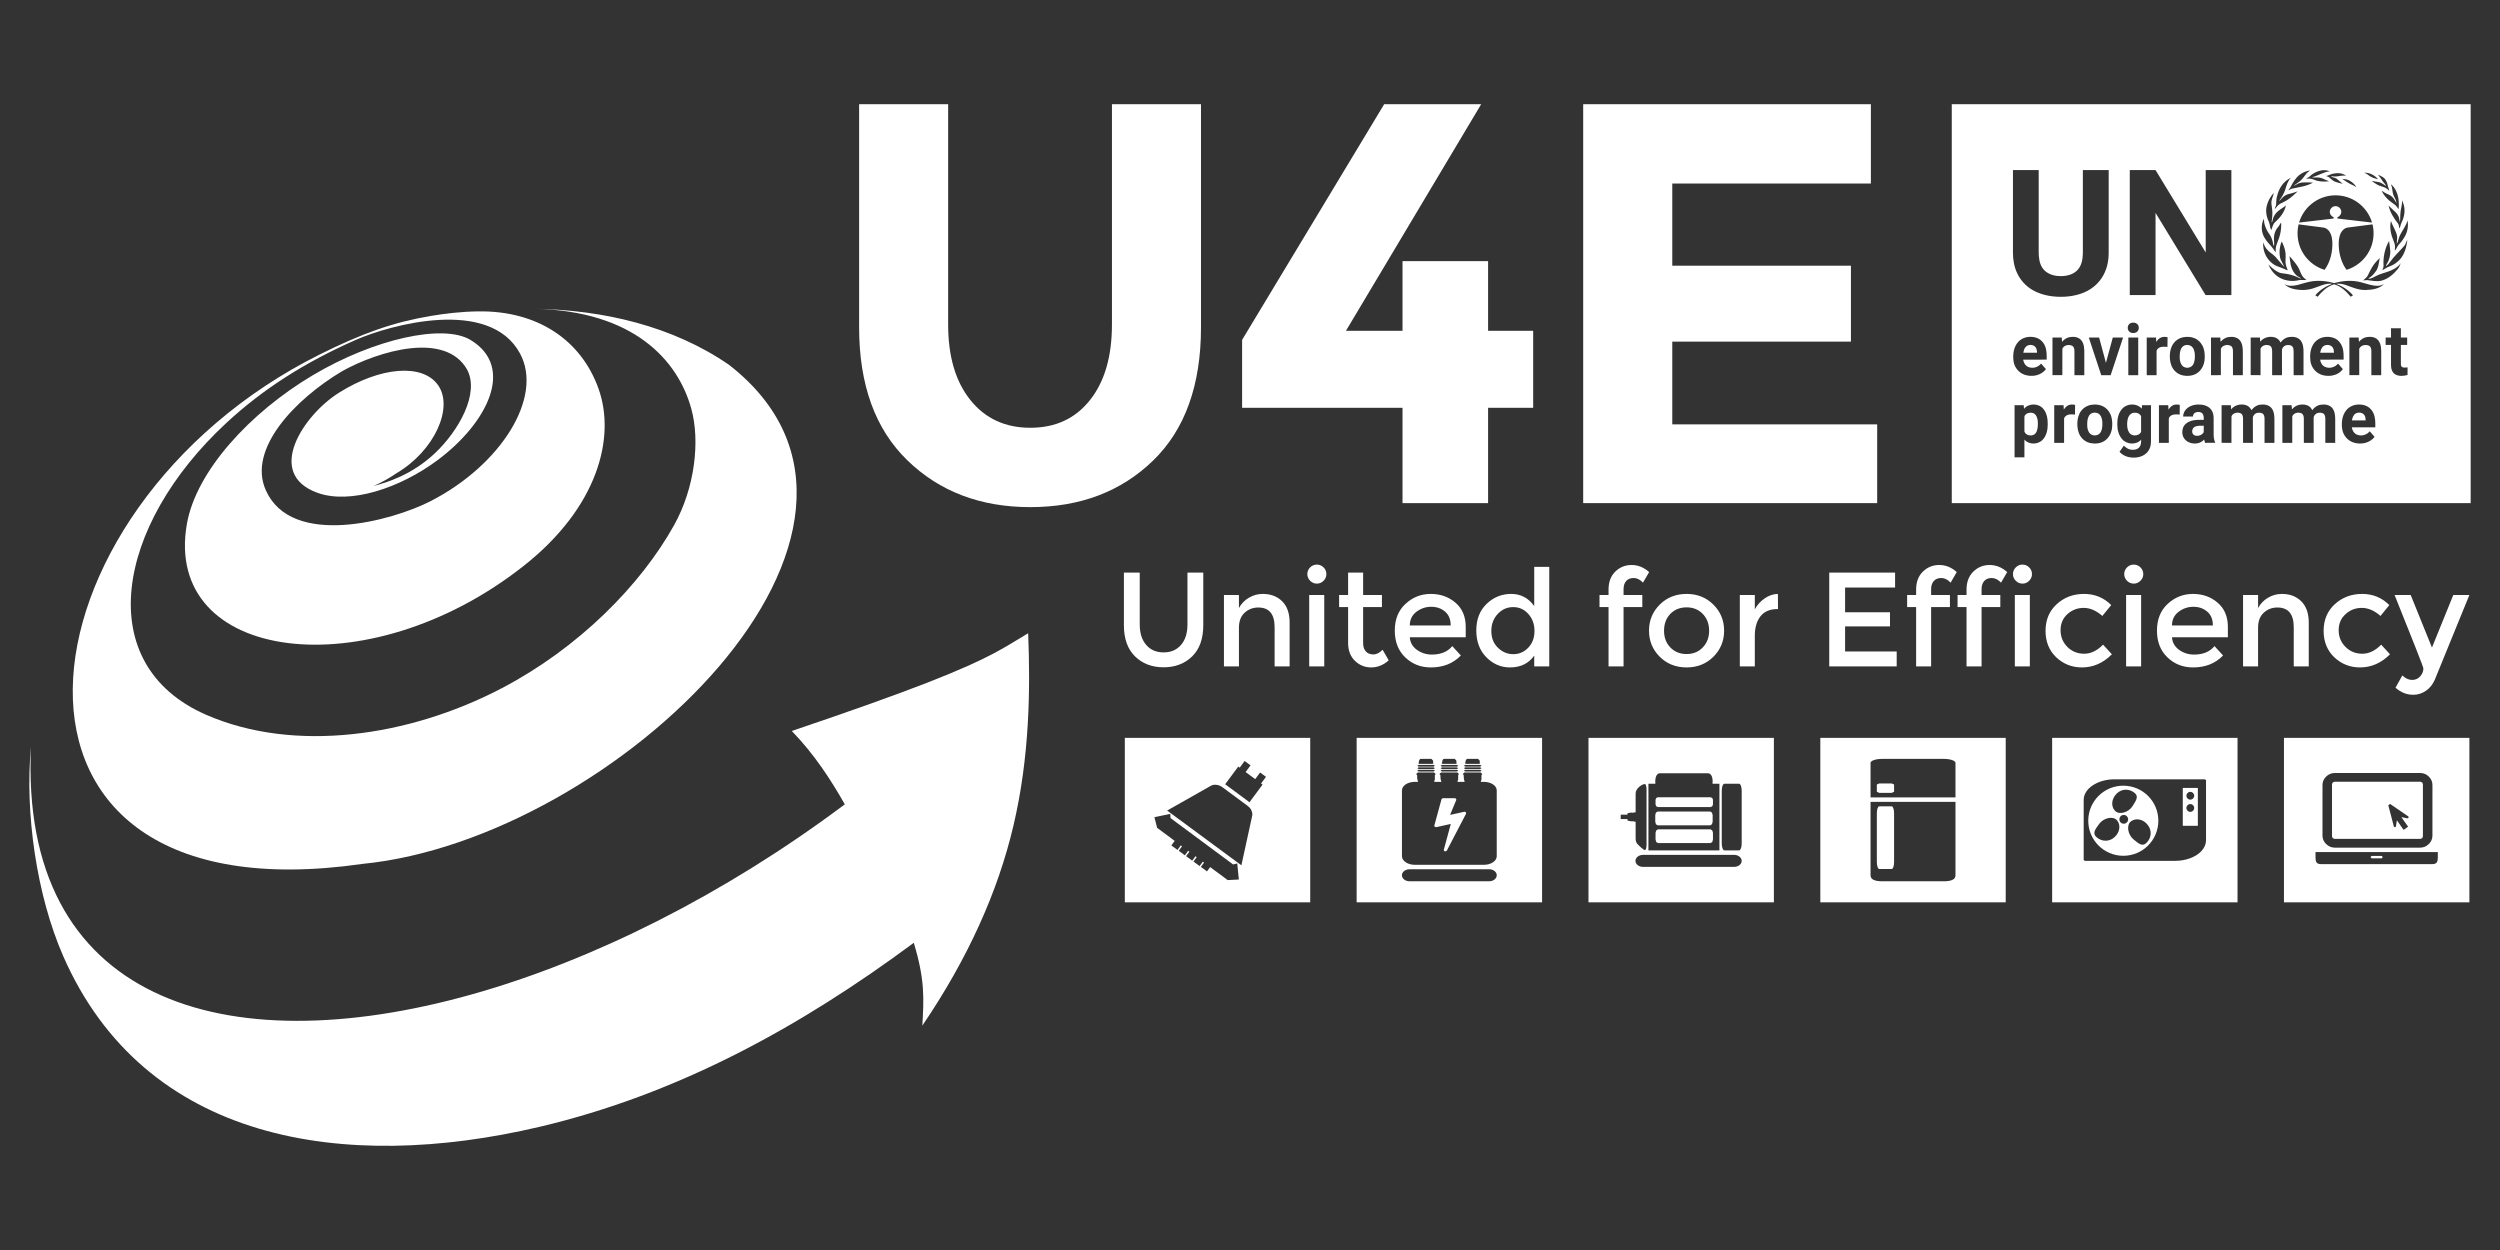 <?xml version="1.0" encoding="utf-8"?>
<!-- Generator: Adobe Illustrator 16.0.0, SVG Export Plug-In . SVG Version: 6.00 Build 0)  -->
<!DOCTYPE svg PUBLIC "-//W3C//DTD SVG 1.1//EN" "http://www.w3.org/Graphics/SVG/1.1/DTD/svg11.dtd">
<svg version="1.1" id="Layer_1" xmlns="http://www.w3.org/2000/svg" xmlns:xlink="http://www.w3.org/1999/xlink" x="0px" y="0px"
	 width="1200px" height="600px" viewBox="0 0 1200 600" enable-background="new 0 0 1200 600" xml:space="preserve">
<rect x="0" y="0" width="1200" height="600" fill="#333333" stroke="none"/>
<g>
	<path fill="#FFFFFF" d="M349.995,175.165c100.978,78.739-55.543,227.685-175.955,239.498
		C-20.574,442.716,4.502,244.394,153.578,170.091c20.081-10,34.979-15.389,53.305-18.454c6.923-1.142,14.384-2.072,22.91-2.179
		c27.728-0.317,48.973,13.296,57.498,37.098c8.365,23.422-0.292,57.117-36.164,85.253c-74.879,58.936-172.835,46-161.452-20.165
		c4.379-25.454,30.34-53.61,60.366-71.47c29.602-17.61,62.772-24.883,75.857-16.976c21.515,13.043,8.042,39.826-15.795,57.623
		c-18.076,13.488-42.113,21.458-57.848,15.686c-25.203-9.216-6.648-37.226,10.394-47.964c19.946-12.556,40.335-14.247,47.71-3.549
		c7.369,10.693-1.707,31.305-19.985,42.128c-3.609,2.472-7.315,4.523-11.006,6.13c6.059-1.586,18.271-5.158,29.514-15.811
		c11.228-10.633,21.509-28.624,15.28-40.123c-10.44-18.285-42.187-8.963-59.819,0.782c-23.032,13.698-45.564,37.604-36.758,57.201
		c12.437,28.052,60.855,14.629,79.087,5.264c34.036-17.481,54.184-50.034,42.954-70.856c-14.67-27.207-62.695-13.636-78.751-6.597
		c-24.876,10.931-44.984,23.93-62.238,39.911c-53.242,49.381-64.806,116.073-9.624,140.106
		c42.214,18.396,97.165,10.635,141.932-12.827c36.79-19.279,66.562-49.362,82.651-78.276c9.962-17.907,12.537-40.399,8.186-55.98
		c-6.447-23.165-27.539-46.736-75.053-47.814C289.399,148.761,322.837,156.433,349.995,175.165"/>
	<path fill="#FFFFFF" d="M442.725,492.286c0.753-13.232,1.258-22.007-4.109-39.737c-54.604,40.48-113.25,72.694-179.756,88.358
		C164.8,563.04,69.392,548.097,30.333,458.906c-12.765-29.124-18.49-68.929-15.452-100.598
		C9.122,480.62,107.579,510.634,226.19,477.388c58.237-16.32,121.32-47.88,179.313-91.305c-6.553-11.58-14.575-23.992-25.45-35.217
		c29.449-9.951,50.042-17.353,64.931-23.143c31.728-12.367,37.648-17.401,48.53-23.779c1.042,26.27,0.825,58.93-7.097,92.499
		C479.033,427.774,464.798,459.798,442.725,492.286"/>
	<path fill="#FFFFFF" d="M1164.455,331.569c1.852-1.288,3.255-3.044,4.238-5.282l16.611-40.694h-7.721l-10.242,25.238
		l-10.211-25.238h-7.727c9.204,22.876,13.822,34.625,13.822,35.238c0,1.351-0.486,2.624-1.5,3.786
		c-1.013,1.162-2.327,1.752-3.908,1.752c-1.638,0-3.204-0.739-4.695-2.157l-3.277,5.876c2.526,2.265,5.371,3.403,8.5,3.403
		C1160.565,333.491,1162.614,332.861,1164.455,331.569 M1147.203,314.064l-4.236-4.629c-2.832,2.899-5.843,4.358-9.067,4.358
		c-3.192,0-5.88-1.099-8.055-3.278c-2.197-2.201-3.286-4.866-3.286-8.014c0-3.146,1.111-5.725,3.318-7.717
		c2.188-2.008,4.785-2.997,7.818-2.997c3.005,0,5.976,1.27,8.941,3.866l4.242-5.223c-3.563-3.552-7.906-5.349-13.065-5.349
		c-5.146,0-9.521,1.654-13.096,4.926c-3.589,3.278-5.378,7.546-5.378,12.791c0,5.223,1.722,9.469,5.147,12.724
		c3.435,3.215,7.532,4.845,12.313,4.845C1138.23,320.367,1143.044,318.251,1147.203,314.064 M1086.644,294.065
		c1.827-1.648,3.994-2.466,6.488-2.466c5.245,0,7.865,3.145,7.865,9.466v18.793h7.208V298.87c0-4.463-1.194-7.867-3.585-10.235
		c-2.368-2.368-5.482-3.552-9.351-3.552c-2.372,0-4.569,0.619-6.596,1.819c-2.053,1.184-3.647,2.856-4.799,4.95v-6.258h-7.209
		v34.265h7.209v-18.534C1083.875,298.148,1084.792,295.717,1086.644,294.065 M1045.705,293.687c2.098-1.607,4.475-2.431,7.104-2.431
		c2.642,0,4.853,0.783,6.667,2.329c1.81,1.538,2.706,3.764,2.706,6.635h-19.624C1042.559,297.491,1043.605,295.294,1045.705,293.687
		 M1069.381,300.917c0-4.925-1.625-8.791-4.893-11.606c-3.241-2.808-7.217-4.228-11.867-4.228c-4.651,0-8.7,1.591-12.134,4.783
		c-3.444,3.169-5.147,7.458-5.147,12.832c0,5.388,1.681,9.662,5.062,12.87c3.349,3.211,7.465,4.8,12.25,4.8
		c5.92,0,10.729-1.904,14.425-5.731l-4.118-4.502c-2.222,2.706-5.507,4.061-9.798,4.061c-2.684,0-5.104-0.765-7.209-2.282
		c-2.093-1.522-3.244-3.53-3.393-6.022h26.822V300.917z M1024.197,280.14c1.247,0,2.337-0.468,3.214-1.356
		c0.909-0.905,1.365-1.985,1.365-3.21c0-1.251-0.456-2.327-1.365-3.235c-0.877-0.889-1.967-1.331-3.214-1.331
		c-1.237,0-2.313,0.442-3.215,1.331c-0.896,0.908-1.352,1.984-1.352,3.235c0,1.225,0.456,2.305,1.352,3.21
		C1021.884,279.672,1022.96,280.14,1024.197,280.14 M1027.741,285.593h-7.209v34.265h7.209V285.593z M1013.711,314.064l-4.246-4.629
		c-2.844,2.899-5.857,4.358-9.05,4.358c-3.191,0-5.897-1.099-8.081-3.278c-2.17-2.201-3.267-4.866-3.267-8.014
		c0-3.146,1.097-5.725,3.294-7.717c2.226-2.008,4.831-2.997,7.834-2.997c2.999,0,5.984,1.27,8.928,3.866l4.272-5.223
		c-3.561-3.552-7.937-5.349-13.073-5.349c-5.16,0-9.523,1.654-13.099,4.926c-3.578,3.278-5.365,7.546-5.365,12.791
		c0,5.223,1.724,9.469,5.146,12.724c3.426,3.215,7.514,4.845,12.291,4.845C1004.743,320.367,1009.551,318.251,1013.711,314.064
		 M970.783,280.14c1.247,0,2.313-0.468,3.21-1.356c0.909-0.905,1.355-1.985,1.355-3.21c0-1.251-0.446-2.327-1.355-3.235
		c-0.897-0.889-1.963-1.331-3.21-1.331c-1.239,0-2.306,0.442-3.202,1.331c-0.91,0.908-1.355,1.984-1.355,3.235
		c0,1.225,0.445,2.305,1.355,3.21C968.478,279.672,969.544,280.14,970.783,280.14 M974.321,285.593h-7.198v34.265h7.198V285.593z
		 M952.444,278.869c0.842-0.972,2.04-1.418,3.593-1.418c1.544,0,3.035,0.72,4.449,2.221l2.971-5.075
		c-2.548-2.258-5.335-3.399-8.4-3.399c-3.089,0-5.701,1.058-7.857,3.17c-2.165,2.134-3.264,4.989-3.264,8.606v2.62h-4.301v5.811
		h4.301v28.454h7.217v-28.454h8.996v-5.811h-8.996v-2.81C951.152,281.153,951.575,279.843,952.444,278.869 M928.228,278.869
		c0.868-0.972,2.085-1.418,3.604-1.418c1.555,0,3.044,0.72,4.462,2.221l2.95-5.075c-2.517-2.258-5.318-3.399-8.393-3.399
		c-3.065,0-5.7,1.058-7.865,3.17c-2.156,2.134-3.247,4.989-3.247,8.606v2.62h-4.313v5.811h4.313v28.454h7.2v-28.454h9.027v-5.811
		h-9.027v-2.81C926.939,281.153,927.371,279.843,928.228,278.869 M878.036,274.853v45.005h32.375v-7.163h-24.766v-12.034h21.551
		v-6.763h-21.551V282h23.992v-7.147H878.036z M853.449,292.36l-0.063-7.278c-2.238,0.047-4.346,0.761-6.34,2.141
		c-1.998,1.373-3.583,3.129-4.736,5.263v-6.893h-7.194v34.265h7.194v-14.691c0-3.906,0.887-6.994,2.706-9.324
		c1.796-2.299,4.487-3.482,8.046-3.482H853.449z M827.574,302.736c0-4.948-1.719-9.112-5.155-12.533
		c-3.426-3.41-7.717-5.121-12.862-5.121c-5.146,0-9.46,1.711-12.872,5.121c-3.435,3.42-5.159,7.584-5.159,12.533
		c0,4.925,1.725,9.09,5.159,12.516c3.412,3.404,7.726,5.115,12.872,5.115c5.146,0,9.437-1.711,12.862-5.115
		C825.855,311.826,827.574,307.661,827.574,302.736 M798.741,302.736c0-3.3,1.018-6,3.036-8.094
		c2.061-2.077,4.641-3.112,7.779-3.112c3.138,0,5.717,1.035,7.744,3.112c2.03,2.094,3.08,4.794,3.08,8.094
		c0,3.296-1.05,5.979-3.08,8.055c-2.027,2.111-4.606,3.147-7.744,3.147c-3.139,0-5.719-1.036-7.779-3.147
		C799.759,308.716,798.741,306.032,798.741,302.736 M780.575,278.869c0.879-0.972,2.079-1.418,3.615-1.418
		c1.549,0,3.036,0.72,4.439,2.221l2.958-5.075c-2.539-2.258-5.33-3.399-8.414-3.399c-3.044,0-5.679,1.058-7.843,3.17
		c-2.165,2.134-3.233,4.989-3.233,8.606v2.62h-4.335v5.811h4.335v28.454h7.208v-28.454h9.005v-5.811h-9.005v-2.81
		C779.306,281.153,779.729,279.843,780.575,278.869 M718.926,294.682c2.058-2.195,4.521-3.277,7.397-3.277
		c2.873,0,5.294,1.082,7.262,3.277c1.978,2.197,2.968,4.926,2.968,8.181s-0.99,5.92-2.968,8.01c-1.968,2.071-4.366,3.129-7.19,3.129
		c-2.821,0-5.302-1.035-7.409-3.106c-2.098-2.049-3.147-4.736-3.147-8.014C715.838,299.607,716.865,296.879,718.926,294.682
		 M724.771,320.367c5.112,0,8.99-1.904,11.655-5.664v5.155h7.217v-47.774h-7.217v18.817c-2.791-3.874-6.47-5.819-11.035-5.819
		c-4.573,0-8.504,1.591-11.814,4.783c-3.308,3.169-4.952,7.42-4.952,12.722c0,5.332,1.6,9.639,4.822,12.895
		C716.662,318.737,720.443,320.367,724.771,320.367 M679.848,293.687c2.105-1.607,4.474-2.431,7.116-2.431
		c2.639,0,4.873,0.783,6.669,2.329c1.805,1.538,2.706,3.764,2.706,6.635h-19.631C676.708,297.491,677.754,295.294,679.848,293.687
		 M703.547,300.917c0-4.925-1.629-8.791-4.895-11.606c-3.264-2.808-7.217-4.228-11.89-4.228c-4.651,0-8.699,1.591-12.126,4.783
		c-3.444,3.169-5.137,7.458-5.137,12.832c0,5.388,1.685,9.662,5.044,12.87c3.371,3.211,7.46,4.8,12.249,4.8
		c5.931,0,10.738-1.904,14.417-5.731l-4.11-4.502c-2.229,2.706-5.511,4.061-9.802,4.061c-2.684,0-5.082-0.765-7.186-2.282
		c-2.112-1.522-3.245-3.53-3.404-6.022h26.839V300.917z M663.327,291.404v-5.811H654.3v-10.74h-7.208v10.74h-4.321v5.811h4.321
		v17.185c0,3.622,1.091,6.47,3.247,8.586c2.165,2.112,4.777,3.192,7.852,3.192c3.076,0,5.857-1.144,8.392-3.408l-2.943-5.086
		c-1.41,1.497-2.913,2.258-4.454,2.258c-1.529,0-2.75-0.485-3.601-1.462c-0.851-0.969-1.284-2.255-1.284-3.887v-17.378H663.327z
		 M632.096,280.14c1.247,0,2.305-0.468,3.215-1.356c0.887-0.905,1.351-1.985,1.351-3.21c0-1.251-0.464-2.327-1.351-3.235
		c-0.91-0.889-1.968-1.331-3.215-1.331c-1.233,0-2.323,0.442-3.223,1.331c-0.897,0.908-1.351,1.984-1.351,3.235
		c0,1.225,0.453,2.305,1.351,3.21C629.772,279.672,630.862,280.14,632.096,280.14 M635.636,285.593h-7.219v34.265h7.219V285.593z
		 M597.46,294.065c1.859-1.648,4.018-2.466,6.51-2.466c5.245,0,7.843,3.145,7.843,9.466v18.793h7.208V298.87
		c0-4.463-1.184-7.867-3.562-10.235c-2.387-2.368-5.506-3.552-9.377-3.552c-2.364,0-4.547,0.619-6.594,1.819
		c-2.049,1.184-3.639,2.856-4.799,4.95v-6.258h-7.199v34.265h7.199v-18.534C594.689,298.148,595.621,295.717,597.46,294.065
		 M547.075,299.773v-24.92h-7.604v25.241c0,6.493,1.785,11.477,5.337,14.965c3.57,3.489,8.127,5.245,13.719,5.245
		c5.583,0,10.148-1.756,13.717-5.245c3.552-3.488,5.329-8.472,5.329-14.965v-25.241h-7.591v24.92c0,4.102-1.023,7.38-3.072,9.766
		c-2.076,2.413-4.874,3.615-8.383,3.615c-3.519,0-6.31-1.202-8.361-3.615C548.104,307.153,547.075,303.875,547.075,299.773"/>
	<path fill="#FFFFFF" d="M455.109,155.759V50.021h-42.731v107.09c0,27.584,7.723,48.872,23.155,63.839
		c15.417,14.986,35.1,22.472,59.028,22.472c23.924,0,43.557-7.464,58.903-22.326c15.337-14.881,23.011-36.21,23.011-63.986V50.021
		h-42.738v105.738c0,15.345-3.516,27.438-10.555,36.294c-7.033,8.857-16.561,13.275-28.621,13.275
		c-12.048,0-21.64-4.418-28.75-13.275C458.678,183.197,455.109,171.104,455.109,155.759"/>
	<polygon fill="#FFFFFF" points="664.418,50 596.213,163.136 596.213,195.731 673.211,195.731 673.211,241.498 714.285,241.498 
		714.285,195.731 735.922,195.731 735.922,158.78 714.285,158.78 714.285,125.339 673.211,125.339 673.211,158.78 646.057,158.78 
		710.976,50 	"/>
	<polygon fill="#FFFFFF" points="759.934,50.021 759.934,241.498 901.047,241.498 901.047,203.699 802.694,203.699 802.694,163.98 
		888.444,163.98 888.444,127.537 802.694,127.537 802.694,88.093 898.021,88.093 898.021,50.021 	"/>
	<g>
		<g>
			<path fill="#FFFFFF" d="M1004.413,198.212c-1.561,0.469-2.272,2.159-2.443,3.656c-0.199,1.922-0.267,4.06,0.82,5.753
				c1.114,1.762,3.997,1.857,5.257,0.216c0.905-1.145,1.042-2.668,1.099-4.067c0.032-1.594-0.126-3.347-1.188-4.622
				C1007.125,198.127,1005.645,197.84,1004.413,198.212z"/>
			<path fill="#FFFFFF" d="M1130.833,198.417c-1.239,0.66-1.696,2.099-1.912,3.39c2.201,0.007,4.398,0.007,6.604,0
				c-0.036-0.89-0.111-1.838-0.648-2.584C1133.999,197.973,1132.135,197.764,1130.833,198.417z"/>
			<path fill="#FFFFFF" d="M1119.704,166.807c-0.86-1.315-2.791-1.544-4.115-0.86c-1.217,0.669-1.671,2.096-1.891,3.377
				c2.201,0.005,4.403,0.005,6.604,0C1120.27,168.462,1120.207,167.542,1119.704,166.807z"/>
			<path fill="#FFFFFF" d="M1053.354,204.955c-1.352,0.802-1.575,3.187-0.075,3.959c1.544,0.705,3.672,0.074,4.487-1.44
				c0.071-1.041,0.005-2.081,0.027-3.12C1056.308,204.394,1054.686,204.153,1053.354,204.955z"/>
			<path fill="#FFFFFF" d="M973.475,198.279c-0.918,0.3-1.886,1.11-1.76,2.167c0.008,2.075,0.004,4.15,0.004,6.225
				c-0.104,0.895,0.657,1.597,1.382,1.981c1.298,0.599,3.112,0.503,4.012-0.734c0.946-1.308,1.04-3.004,1.072-4.562
				c-0.019-1.522-0.193-3.208-1.262-4.387C976.064,198.021,974.628,197.928,973.475,198.279z"/>
			<path fill="#FFFFFF" d="M1049.158,165.644c-1.617,0.266-2.531,1.885-2.738,3.386c-0.269,1.976-0.36,4.165,0.663,5.956
				c1.021,1.844,3.916,2.067,5.263,0.482c0.937-1.073,1.111-2.563,1.185-3.929c0.057-1.648-0.06-3.46-1.127-4.806
				C1051.66,165.762,1050.332,165.409,1049.158,165.644z"/>
			<path fill="#FFFFFF" d="M1027.295,199.143c-0.915-1.016-2.453-1.268-3.719-0.876c-1.225,0.415-1.967,1.621-2.256,2.82
				c-0.342,1.493-0.391,3.065-0.112,4.573c0.257,1.326,1.003,2.726,2.364,3.177c1.166,0.344,2.558,0.171,3.493-0.655
				c0.36-0.333,0.742-0.759,0.661-1.292c-0.008-2.296,0.01-4.593-0.008-6.889C1027.753,199.654,1027.492,199.387,1027.295,199.143z"
				/>
			<path fill="#FFFFFF" d="M976.514,166.114c-1.298-0.852-3.277-0.726-4.278,0.53c-0.635,0.752-0.877,1.733-1.058,2.68
				c2.203,0.007,4.4,0.004,6.605,0.004C977.773,168.162,977.546,166.824,976.514,166.114z"/>
			<path fill="#FFFFFF" d="M936.854,50.021v191.477h249.065V50.021H936.854z M1152.188,102.525c0.071-2.124,0.941-4.158,0.783-6.302
				c1.225,2.296,1.508,5.033,0.879,7.549c-0.263,1.275-0.834,2.445-1.339,3.634c-0.338,0.72-0.269,1.627-0.873,2.208
				c-0.193-0.798-0.059-1.739-0.639-2.395c-2-2.519-3.792-5.337-4.453-8.527c0.834,0.798,1.617,1.653,2.498,2.397
				c0.875,0.725,1.644,1.596,2.171,2.607c0.472,0.917,0.486,1.97,0.706,2.957C1152.21,105.297,1152.034,103.897,1152.188,102.525z
				 M1147.365,125.572c1.981-2.827,4.618-5.092,6.822-7.728c0.602-0.803,0.724-1.857,1.362-2.642
				c-0.4,3.235-1.265,6.595-3.403,9.143c-1.433,1.534-3.155,2.857-5.164,3.534c-1.251,0.402-2.27,1.256-3.444,1.808
				c0.189-0.66,0.54-1.287,0.568-1.984c-0.271-4.155,0.567-8.424,2.646-12.054c0.186,1.656,0.519,3.298,0.612,4.963
				c-0.004,1.492-0.293,2.986-0.815,4.382c-0.354,0.975-1.085,1.769-1.345,2.779
				C1146.104,127.239,1146.783,126.422,1147.365,125.572z M1136.556,132.209c0.653-1.28,1.219-2.604,1.979-3.828
				c0.987-1.73,2.338-3.22,3.819-4.539c-0.486,1.623-0.486,3.363-1.157,4.938c-0.45,1.237-1.386,2.192-2.21,3.186
				c-0.622,0.749-1.55,1.136-2.22,1.835c1.399,0.116,2.565-0.764,3.768-1.336c1.648-0.854,3.44-1.365,5.205-1.903
				c2.508-0.826,5.084-2.022,6.636-4.261c-0.386,0.99-0.746,2.017-1.45,2.835c-1.994,2.441-4.502,4.664-7.595,5.525
				c-2.295,0.675-4.678,0.064-6.986-0.205c-0.694-0.051-1.369,0.134-2.053,0.171
				C1135.061,133.832,1136.056,133.226,1136.556,132.209z M1126.349,129.519c-2.427-3.272-3.552-7.366-3.751-11.396
				c-0.09-2.139,0.036-4.381,1.023-6.326c0.652-1.303,1.878-2.417,3.371-2.583c3.944-0.505,7.884-1.015,11.828-1.52
				c1.018,4.262,0.486,8.891-1.563,12.773C1135.024,124.786,1131,128.116,1126.349,129.519z M1151.309,95.86
				c0.188,1.51,0.185,3.04,0.047,4.552c-0.646-0.795-1.181-1.709-2.037-2.305c-2.511-1.642-4.889-3.752-6.122-6.546
				c0.544,0.258,1.018,0.631,1.526,0.947c1.121,0.714,2.513,0.966,3.463,1.945c0.943,0.847,1.463,2.016,2.143,3.06
				c-0.112-0.871-0.379-1.727-0.833-2.481c-0.686-1.134-1.045-2.443-1.143-3.763c-0.086-0.987-0.33-1.96-0.745-2.861
				C1149.859,90.21,1150.971,93.064,1151.309,95.86z M1144.741,85.854c0.697,0.918,1.157,2.014,1.373,3.143
				c0.134,0.894,0.639,1.678,0.71,2.588c-0.877-0.987-2.053-1.681-3.33-2.003c-1.904-0.47-3.571-1.569-5.089-2.778
				c1.176,0.301,2.383,0.412,3.566,0.637c1.278,0.286,2.242,1.231,3.349,1.86c-0.323-1.055-1.332-1.656-1.841-2.594
				c-0.554-1.055-1.418-1.896-2.067-2.886C1142.57,84.403,1143.857,84.859,1144.741,85.854z M1141.472,86.033
				c-1.701-0.392-3.448-0.928-4.796-2.09c-0.535-0.493-1.214-0.754-1.863-1.056C1137.374,82.799,1139.856,84.079,1141.472,86.033z
				 M1138.587,106.832c-5.318-0.619-10.635-1.223-15.953-1.86c-0.297-0.098-0.828-0.057-0.823-0.481
				c0.787-0.541,1.68-1.122,1.922-2.117c0.479-1.606-0.858-3.391-2.524-3.419c-1.744-0.151-3.277,1.639-2.836,3.334
				c0.216,1.036,1.133,1.647,1.944,2.197c0.013,0.469-0.659,0.398-0.979,0.511c-5.263,0.615-10.53,1.227-15.794,1.835
				c1.032-3.435,3.076-6.56,5.842-8.851c3.167-2.66,7.265-4.18,11.403-4.223c3.997-0.076,7.999,1.215,11.191,3.617
				C1135.124,99.709,1137.466,103.083,1138.587,106.832z M1094.711,124.594c-0.896-2.792-0.606-5.885,0.451-8.595
				c0.261,0.206,0.368,0.534,0.513,0.823c0.918,2.023,1.563,4.235,1.437,6.477c-0.022,0.977-0.157,1.956-0.063,2.933
				c0.175,1.215,0.635,2.363,1.072,3.501c-0.901-0.171-1.681-0.684-2.53-0.994c-1.215-0.531-2.521-0.859-3.693-1.493
				c-2.84-1.662-4.848-4.642-5.401-7.877c-0.189-1-0.193-2.017-0.189-3.028c0.401,1.076,0.854,2.146,1.567,3.056
				c1.139,1.513,2.862,2.414,4.194,3.735c1.532,1.637,2.847,3.483,4.472,5.037C1095.986,126.95,1095.282,125.8,1094.711,124.594z
				 M1092.843,130.234c0.783,0.462,1.634,0.845,2.55,0.936c2.416,0.245,4.833,0.737,7.071,1.715
				c0.698,0.295,1.337,0.752,2.112,0.846c-0.617-0.608-1.489-0.846-2.124-1.433c-2.056-1.757-2.942-4.488-3.211-7.098
				c-0.081-0.756-0.145-1.512-0.256-2.264c1.396,1.638,2.813,3.267,3.975,5.082c0.963,1.492,1.296,3.305,2.373,4.736
				c0.464,0.646,1.125,1.093,1.737,1.582c-1.203,0.235-2.432-0.102-3.638,0.143c-2.881,0.722-6.024,0.399-8.697-0.913
				c-2.729-1.32-4.729-3.813-5.882-6.575C1090.074,128.197,1091.361,129.354,1092.843,130.234z M1105.972,122.302
				c-2.903-4.204-3.857-9.651-2.657-14.608c3.963,0.508,7.924,1.016,11.888,1.528c1.651,0.21,2.917,1.559,3.529,3.039
				c0.937,2.237,0.914,4.733,0.71,7.112c-0.355,3.607-1.48,7.213-3.659,10.146C1111.82,128.316,1108.295,125.733,1105.972,122.302z
				 M1131.041,89.873c-0.491-0.319-0.961-0.677-1.51-0.898c-1.859-0.778-3.564-1.886-5.2-3.071c1.306,0.042,2.661,0.25,3.778,0.972
				C1129.278,87.644,1130.437,88.569,1131.041,89.873z M1126.115,84.3c-1.44-0.113-2.869,0.109-4.287,0.348
				c-1.021,0.221-2.053-0.092-3.08-0.003c0.883,0.619,2.067,0.529,2.936,1.191c0.995,0.745,1.819,1.691,2.828,2.421
				c-1.21-0.313-2.439-0.589-3.623-1.009c-1.105-0.385-1.889-1.299-2.775-2.016c-0.449-0.379-1.044-0.503-1.579-0.725
				c1.215-0.274,2.277-0.988,3.516-1.171C1122.095,82.887,1124.35,83.098,1126.115,84.3z M1118.29,82.195
				c-3.054,0.357-5.61,2.222-8.577,2.872c0.896,0.248,1.829,0.034,2.746,0.114c1.166,0.029,2.302,0.381,3.327,0.94
				c0.693,0.388,1.48,0.544,2.201,0.883c-1.979,0.276-4.006,0.207-5.947-0.268c-0.958-0.238-1.818-0.755-2.795-0.93
				c-0.761-0.186-1.54,0.026-2.31-0.048c0.49-0.44,1.196-0.553,1.656-1.04c1.247-1.29,2.899-2.112,4.588-2.669
				C1114.842,81.508,1116.665,81.555,1118.29,82.195z M1103.829,83.896c1.448-1.133,3.215-1.797,5.02-2.101
				c-0.653,0.539-1.386,1.004-1.9,1.691c-1.04,1.37-2.035,2.82-3.444,3.837c-0.792,0.676-1.765,1.118-2.503,1.854
				c0.604-0.152,1.099-0.556,1.648-0.831c0.913-0.47,1.918-0.755,2.947-0.777c1.551-0.037,3.103-0.021,4.651,0.078
				c-3.011,1.73-6.515,2.139-9.852,2.855c-0.765,0.106-1.377,0.587-2.042,0.917c0.323-0.649,0.891-1.137,1.206-1.791
				C1100.646,87.503,1101.91,85.374,1103.829,83.896z M1092.564,97.948c0.045-1.002,0.008-2.013,0.211-3.003
				c0.617-2.798,1.782-5.59,3.908-7.586c0.859-0.841,1.882-1.497,2.926-2.089c-1.489,1.674-2.179,3.889-2.781,6.005
				c-0.641,1.872-1.717,3.545-2.86,5.139c0.608-0.224,0.901-0.829,1.329-1.27c0.827-0.872,1.833-1.642,3.017-1.942
				c1.549-0.395,3.097-0.794,4.592-1.354c-1.607,1.551-3.281,3.058-5.167,4.255c-1.042,0.67-2.189,1.146-3.284,1.709
				c-1.129,0.575-1.737,1.737-2.614,2.591C1091.952,99.542,1092.564,98.832,1092.564,97.948z M1088.08,98.673
				c0.58-2.276,1.76-4.388,3.363-6.1c-0.267,1.617-1.207,3.081-1.17,4.756c0,1.118,0.319,2.204,0.376,3.322
				c0.248,2.029-0.034,4.071-0.286,6.087c0.419-0.202,0.368-0.713,0.481-1.093c0.364-1.766,1.4-3.367,2.822-4.465
				c1.135-0.931,2.472-1.592,3.556-2.586c-0.616,3.192-2.736,5.808-5.069,7.955c-1.237,0.933-1.349,2.592-1.979,3.904
				c-0.646-1.258-0.527-2.764-1.144-4.042C1087.858,104.039,1087.382,101.255,1088.08,98.673z M1086.634,105.007
				c0.181,0.902,0.096,1.847,0.378,2.731c0.468,1.565,1.14,3.095,2.122,4.406c1.111,1.504,1.764,3.322,2.002,5.172
				c0.028,0.309,0.218,0.553,0.379,0.808c0.203-1.034-0.026-2.083-0.013-3.125c-0.132-2.167,0.527-4.432,2.013-6.05
				c0.579-0.667,0.895-1.515,1.436-2.214c0.108,1.902-0.066,3.823-0.481,5.68c-0.45,2.019-1.41,3.874-1.968,5.856
				c-0.267,0.916-0.126,1.877-0.148,2.815c-0.472-0.491-0.82-1.073-1.185-1.638c-1.324-1.84-3.106-3.337-4.213-5.334
				C1085.352,111.381,1085.216,107.842,1086.634,105.007z M1022.293,81.633c4.123,0,8.243-0.001,12.367,0
				c8.024,13.187,16.05,26.369,24.078,39.553c0-13.185,0-26.368,0-39.553c4.105,0,8.212,0,12.319,0c0,20.005,0,40.009,0,60.014
				c-4.124-0.002-8.254,0.01-12.378-0.007c-7.992-13.162-16.014-26.304-24.02-39.457c-0.004,13.154,0,26.31,0,39.464
				c-4.124,0-8.244,0-12.367,0C1022.293,121.642,1022.293,101.638,1022.293,81.633z M1058.163,173.02
				c-0.279,2.267-1.374,4.481-3.229,5.86c-1.948,1.481-4.569,1.784-6.929,1.361c-2.017-0.35-3.854-1.581-4.967-3.301
				c-1.166-1.769-1.548-3.937-1.525-6.025c-0.005-2.11,0.481-4.281,1.721-6.023c1.052-1.508,2.696-2.567,4.488-2.973
				c2.085-0.443,4.362-0.294,6.272,0.72c1.786,0.956,3.129,2.659,3.735,4.588C1058.33,169.087,1058.379,171.09,1058.163,173.02z
				 M1022.932,155.01c1.001-0.299,2.226-0.199,2.99,0.571c1.076,1.046,0.899,3.091-0.411,3.868
				c-1.188,0.711-2.992,0.521-3.794-0.688C1020.856,157.493,1021.405,155.457,1022.932,155.01z M1026.346,162.02
				c0,6.02,0,12.039,0,18.061c-1.59,0-3.17,0-4.751,0c-0.004-6.022-0.004-12.041,0-18.061
				C1023.176,162.019,1024.756,162.019,1026.346,162.02z M1019.082,162.02c-1.99,6.02-3.979,12.041-5.969,18.061
				c-1.508,0-3.014,0-4.518,0c-1.989-6.022-3.979-12.039-5.969-18.061c1.652,0,3.3-0.001,4.948,0
				c1.09,4.048,2.183,8.098,3.277,12.146c1.103-4.048,2.187-8.098,3.286-12.146C1015.782,162.02,1017.43,162.019,1019.082,162.02z
				 M966.218,81.633c4.12,0,8.233,0,12.354,0c0,13.199,0,26.397,0,39.597c0.014,2.674,0.404,5.522,2.044,7.725
				c1.716,2.261,4.57,3.362,7.335,3.53c3.17,0.232,6.663-0.332,9.021-2.632c2.171-2.11,2.743-5.29,2.798-8.195
				c0.012-13.343,0-26.683,0.004-40.024c4.132,0,8.267,0,12.398,0c0,12.094,0,24.188,0,36.282c-0.013,2.564,0.107,5.149-0.338,7.686
				c-0.72,4.568-3.029,8.927-6.63,11.866c-3.895,3.213-8.965,4.646-13.935,4.942c-5.268,0.294-10.748-0.459-15.403-3.07
				c-3.363-1.879-6.1-4.847-7.69-8.359c-1.396-2.968-1.945-6.273-1.957-9.538C966.218,108.173,966.214,94.902,966.218,81.633z
				 M966.819,167.616c0.531-1.835,1.618-3.556,3.233-4.616c2.053-1.387,4.736-1.624,7.092-0.979
				c2.058,0.566,3.746,2.189,4.507,4.169c0.842,2.034,0.769,4.273,0.757,6.433c-3.764,0.006-7.527-0.014-11.287,0.01
				c0.22,1.461,1.043,2.904,2.443,3.511c2.115,0.887,4.769,0.203,6.164-1.631c0.766,0.891,1.544,1.769,2.319,2.657
				c-2.274,3.175-6.785,3.927-10.311,2.685c-2.684-0.943-4.725-3.415-5.196-6.217C966.218,171.646,966.263,169.564,966.819,167.616z
				 M980.489,211.063c-2.229,2.436-6.581,2.494-8.771-0.037c0.004,2.828,0,5.655,0,8.483c-1.576-0.002-3.155,0-4.729,0
				c-0.004-8.337-0.004-16.673,0-25.005c1.459,0,2.924-0.003,4.387,0c0.053,0.579,0.104,1.154,0.152,1.736
				c2.212-2.803,6.948-2.742,9.217-0.047c1.778,2.069,2.197,4.929,2.164,7.57C982.91,206.359,982.327,209.125,980.489,211.063z
				 M985.186,162.019c1.484,0.001,2.966,0,4.453,0c0.045,0.687,0.094,1.371,0.143,2.058c0.986-1.219,2.396-2.119,3.976-2.313
				c1.896-0.276,4.148,0.072,5.371,1.705c1.324,1.762,1.356,4.084,1.334,6.195c-0.006,3.47,0,6.944,0,10.417
				c-1.58,0-3.157,0-4.731,0c-0.007-3.887,0.004-7.771-0.007-11.656c-0.016-0.879-0.193-1.917-1.011-2.411
				c-1.6-0.846-3.972-0.4-4.773,1.339c-0.055,4.241-0.01,8.486-0.021,12.728c-1.577,0-3.156,0-4.732,0
				C985.186,174.059,985.186,168.04,985.186,162.019z M995.982,199.018c-1.473-0.165-3.174-0.317-4.413,0.67
				c-0.393,0.349-0.828,0.797-0.802,1.364c-0.004,3.837,0.004,7.675-0.004,11.511c-1.576-0.001-3.155,0-4.732,0
				c0-6.02,0-12.04,0-18.06c1.489-0.003,2.98,0,4.477,0c0.04,0.704,0.079,1.407,0.12,2.114c0.577-0.914,1.324-1.78,2.363-2.168
				c0.969-0.394,2.054-0.325,3.054-0.089C996.027,195.912,995.999,197.465,995.982,199.018z M1013.715,205.844
				c-0.346,2.249-1.534,4.415-3.438,5.708c-1.955,1.34-4.479,1.583-6.763,1.151c-2.018-0.376-3.826-1.63-4.921-3.363
				c-1.174-1.829-1.522-4.063-1.471-6.203c0.034-2.115,0.583-4.284,1.88-5.989c1.123-1.477,2.819-2.476,4.639-2.815
				c2.209-0.392,4.628-0.13,6.528,1.131c1.796,1.17,2.997,3.124,3.426,5.209C1013.951,202.368,1013.963,204.132,1013.715,205.844z
				 M1032.473,212.066c0.005,2.033-0.729,4.119-2.26,5.504c-1.797,1.653-4.35,2.192-6.732,2.089
				c-2.276-0.146-4.614-1.034-6.117-2.804c0.697-0.987,1.399-1.968,2.098-2.954c0.9,0.972,2.063,1.761,3.399,1.94
				c1.458,0.225,3.188-0.049,4.124-1.301c0.769-0.989,0.752-2.304,0.757-3.495c-2.334,2.66-6.944,2.376-9.146-0.303
				c-1.733-1.945-2.309-4.638-2.301-7.182c-0.03-2.6,0.549-5.369,2.346-7.342c2.315-2.66,7.074-2.839,9.356-0.05
				c0.053-0.554,0.122-1.109,0.186-1.664c1.43-0.003,2.858-0.003,4.29,0C1032.473,200.357,1032.481,206.211,1032.473,212.066z
				 M1035.156,168.623c0,3.818,0,7.639,0,11.458c-1.576,0-3.153,0-4.728,0c0-6.022,0-12.041,0-18.061
				c1.489-0.001,2.977-0.001,4.47,0c0.04,0.703,0.085,1.406,0.113,2.113c0.544-0.827,1.196-1.637,2.116-2.054
				c1.025-0.51,2.216-0.46,3.309-0.208c-0.019,1.554-0.045,3.111-0.063,4.667c-1.382-0.155-2.926-0.304-4.154,0.478
				C1035.691,167.387,1035.124,167.928,1035.156,168.623z M1046.24,199.021c-1.422-0.161-3.025-0.313-4.264,0.552
				c-0.464,0.362-0.973,0.852-0.95,1.484c-0.004,3.836,0,7.671,0,11.506c-1.581,0-3.155,0-4.736,0c0-6.02,0-12.04,0-18.06
				c1.491-0.003,2.98,0,4.472-0.003c0.045,0.706,0.09,1.41,0.12,2.117c0.56-0.866,1.253-1.703,2.229-2.108
				c0.999-0.461,2.135-0.385,3.188-0.166C1046.293,195.901,1046.259,197.461,1046.24,199.021z M1058.434,212.561
				c-0.186-0.515-0.334-1.042-0.456-1.576c-2.413,2.755-7.32,2.501-9.491-0.42c-1.116-1.478-1.214-3.531-0.612-5.24
				c0.554-1.551,1.964-2.645,3.489-3.167c2.057-0.74,4.276-0.636,6.43-0.632c0.01-1.056,0.091-2.27-0.694-3.101
				c-0.822-0.826-2.187-0.827-3.227-0.446c-0.806,0.298-1.206,1.133-1.288,1.944c-1.566,0.003-3.133,0.006-4.706-0.001
				c0.045-1.617,0.861-3.166,2.157-4.125c1.967-1.483,4.569-1.849,6.962-1.526c1.772,0.236,3.538,1.104,4.551,2.623
				c0.783,1.153,1.021,2.583,0.995,3.956c0.004,2.699-0.019,5.401,0.015,8.101c0.008,1.24,0.291,2.453,0.738,3.603
				C1061.674,212.57,1060.049,212.564,1058.434,212.561z M1066.014,180.078c-1.581,0.006-3.155,0-4.736,0.003
				c0-6.022,0-12.041,0-18.062c1.485,0,2.973,0,4.458,0c0.045,0.687,0.094,1.371,0.141,2.059c0.984-1.22,2.398-2.117,3.969-2.314
				c1.852-0.261,4.022,0.043,5.273,1.574c1.333,1.65,1.459,3.891,1.44,5.923c-0.01,3.608,0,7.213-0.004,10.82
				c-1.577,0-3.151,0-4.732,0c0.004-3.675,0-7.348,0.004-11.023c0.009-1.065-0.004-2.414-1.027-3.045
				c-1.597-0.844-3.979-0.394-4.767,1.355C1065.978,171.603,1066.022,175.841,1066.014,180.078z M1091.722,202.103
				c0,3.487,0,6.973,0,10.461c-1.585,0-3.165-0.001-4.744,0c-0.006-3.831,0-7.661,0-11.489c-0.011-0.976-0.155-2.213-1.136-2.692
				c-1.206-0.502-2.806-0.411-3.733,0.587c-0.413,0.458-0.795,1.029-0.738,1.676c0.019,3.971,0.006,7.945,0.024,11.917
				c-1.576,0-3.157,0-4.732,0c-0.004-3.905,0.009-7.813-0.004-11.717c-0.028-0.887-0.207-1.952-1.058-2.416
				c-1.528-0.745-3.782-0.303-4.48,1.375c-0.059,4.249-0.01,8.504-0.024,12.757c-1.578-0.001-3.159,0-4.74-0.001
				c0.004-6.021,0-12.042,0.004-18.059c1.478,0,2.959,0,4.439,0c0.051,0.663,0.096,1.326,0.137,1.99
				c1.529-1.95,4.205-2.707,6.581-2.175c1.425,0.267,2.59,1.284,3.211,2.57c0.932-1.375,2.4-2.395,4.061-2.626
				c1.964-0.303,4.301,0.02,5.587,1.689C1091.714,197.695,1091.748,200.006,1091.722,202.103z M1090.623,180.081
				c0-3.675-0.004-7.348,0.004-11.024c0.007-1.082,0.011-2.492-1.062-3.107c-1.296-0.606-3.074-0.446-4.047,0.688
				c-0.226,0.268-0.486,0.57-0.451,0.945c-0.009,4.167,0,8.332-0.005,12.499c-1.58-0.01-3.159,0.017-4.74-0.016
				c0.009-6.016,0.004-12.03,0.004-18.045c1.481-0.001,2.959-0.001,4.439,0c0.045,0.663,0.096,1.33,0.141,1.994
				c1.525-1.957,4.209-2.713,6.596-2.174c1.408,0.269,2.574,1.286,3.192,2.564c0.926-1.363,2.38-2.381,4.032-2.617
				c1.919-0.301,4.183-0.018,5.512,1.553c1.306,1.578,1.463,3.737,1.454,5.703c0,3.678,0,7.357,0,11.038c-1.589,0-3.169,0-4.75,0
				c0-3.61-0.009-7.22,0-10.83c-0.009-0.974,0.051-2.055-0.554-2.882c-0.575-0.719-1.604-0.792-2.453-0.742
				c-1.41,0.061-2.755,1.349-2.603,2.797c0.022,3.885,0.022,7.769,0.022,11.656C1093.774,180.081,1092.2,180.081,1090.623,180.081z
				 M1120.904,212.564c-1.582-0.001-3.169,0-4.748,0c-0.004-3.91,0.008-7.818-0.004-11.729c-0.019-0.934-0.248-2.088-1.209-2.488
				c-1.174-0.442-2.677-0.364-3.597,0.564c-0.441,0.464-0.847,1.052-0.796,1.722c0.022,3.976,0.009,7.954,0.026,11.93
				c-1.576,0.001-3.155,0.001-4.731,0c-0.005-3.898,0.008-7.796-0.009-11.696c-0.022-0.904-0.211-2.012-1.103-2.464
				c-1.532-0.713-3.833-0.247-4.439,1.477c-0.04,4.227,0,8.457-0.014,12.684c-1.585,0-3.162,0-4.74,0c0-6.02,0-12.04,0-18.06
				c1.48-0.003,2.962,0.001,4.438-0.003c0.049,0.665,0.098,1.327,0.139,1.992c0.928-1.102,2.189-1.942,3.626-2.191
				c1.584-0.284,3.362-0.184,4.707,0.791c0.642,0.451,1.087,1.114,1.451,1.796c0.928-1.35,2.359-2.367,3.998-2.612
				c1.873-0.298,4.057-0.062,5.422,1.396c1.318,1.45,1.574,3.512,1.582,5.393C1120.904,204.897,1120.904,208.731,1120.904,212.564z
				 M1119.33,180.281c-2.509,0.389-5.264-0.039-7.29-1.657c-1.741-1.341-2.827-3.424-3.069-5.595
				c-0.285-2.58-0.041-5.332,1.318-7.601c1.076-1.85,2.977-3.181,5.078-3.579c1.739-0.314,3.593-0.209,5.225,0.511
				c1.771,0.779,3.101,2.376,3.723,4.193c0.702,1.943,0.629,4.038,0.616,6.07c-3.76,0.003-7.52-0.003-11.283,0.003
				c0.208,1.436,0.999,2.855,2.36,3.481c2.124,0.944,4.83,0.264,6.239-1.594c0.773,0.885,1.549,1.771,2.324,2.657
				C1123.346,178.879,1121.387,179.957,1119.33,180.281z M1140.149,205.105c-3.765,0.002-7.524-0.004-11.284,0.003
				c0.216,1.451,1.018,2.882,2.399,3.5c2.126,0.913,4.795,0.231,6.201-1.61c0.769,0.888,1.548,1.769,2.317,2.66
				c-2.273,3.165-6.779,3.923-10.301,2.682c-2.639-0.931-4.663-3.332-5.168-6.079c-0.348-1.893-0.315-3.872,0.13-5.745
				c0.477-1.916,1.522-3.746,3.151-4.897c2.031-1.476,4.745-1.769,7.132-1.158c1.963,0.492,3.629,1.936,4.472,3.768
				C1140.229,200.365,1140.172,202.791,1140.149,205.105z M1142.981,169.461c0,3.541,0,7.078,0,10.62c-1.577,0-3.151,0-4.729,0
				c-0.004-3.887,0-7.771-0.004-11.656c0-0.949-0.257-2.102-1.217-2.52c-1.386-0.563-3.204-0.367-4.188,0.854
				c-0.271,0.279-0.464,0.627-0.412,1.027c0.004,4.099,0.004,8.195,0.004,12.293c-1.577,0-3.151,0-4.729,0
				c0-6.022,0-12.041,0-18.061c1.481-0.001,2.969-0.001,4.453,0c0.045,0.686,0.094,1.369,0.135,2.057
				c0.973-1.18,2.323-2.077,3.859-2.293c1.908-0.304,4.183,0.005,5.446,1.623C1142.926,165.115,1143.012,167.391,1142.981,169.461z
				 M1135.537,139.197c-3.119,0.107-6.047-1.087-8.909-2.161c-1.679-0.644-3.485-1.054-5.29-0.799
				c3.066,1.185,5.965,2.972,8.096,5.511c-0.366,0.231-0.73,0.459-1.095,0.691c-2.053-2.459-4.466-4.85-7.587-5.854
				c-0.436-0.193-0.873,0.058-1.288,0.194c-2.858,1.115-5.086,3.347-7.022,5.659c-0.364-0.232-0.734-0.46-1.095-0.69
				c2.134-2.543,5.033-4.327,8.105-5.517c-3.225-0.468-6.116,1.278-9.095,2.165c-3.067,1.026-6.402,1.01-9.531,0.272
				c-1.589-0.389-3.147-1.083-4.305-2.267c1.886,1.053,4.138,0.874,6.173,0.415c1.948-0.455,3.83-1.158,5.798-1.553
				c3.931-0.84,8.042-0.466,11.882,0.629c4.179-1.179,8.667-1.519,12.898-0.407c2.738,0.68,5.435,1.837,8.311,1.686
				c0.956-0.016,1.848-0.381,2.694-0.787C1142.009,138.654,1138.604,139.122,1135.537,139.197z M1155.617,179.995
				c-1.882,0.51-4.042,0.711-5.82-0.249c-1.522-0.839-2.086-2.679-2.108-4.313c-0.018-3.292,0-6.581-0.004-9.87
				c-0.86-0.003-1.723-0.001-2.584-0.001c0-1.18,0-2.362,0-3.542c0.861,0,1.724,0,2.584,0c0-1.481-0.004-2.962,0-4.443
				c1.577,0,3.151,0,4.732,0c0,1.481,0,2.962,0,4.443c1.009,0,2.017,0,3.021,0.001c0,1.179,0,2.361,0,3.541
				c-1.005,0-2.013,0-3.021,0c0.004,3.039-0.004,6.08,0.004,9.12c0.015,0.56,0.104,1.255,0.653,1.54
				c0.806,0.356,1.711,0.183,2.554,0.119C1155.613,177.557,1155.621,178.776,1155.617,179.995z M1154.352,113.451
				c-0.75,1.281-1.552,2.553-2.624,3.597c-0.954,0.923-1.311,2.265-2.169,3.266c-0.107-0.666,0.094-1.323,0.063-1.987
				c-0.022-0.845-0.263-1.663-0.608-2.425c-1.292-3.09-2.197-6.533-1.343-9.864c0.704,2.399,2.278,4.439,2.838,6.892
				c0.35,1.342-0.132,2.705-0.047,4.063c0.222-0.284,0.396-0.602,0.464-0.958c0.366-1.399,0.815-2.794,1.555-4.047
				c1.151-2.013,2.494-3.955,3.206-6.186C1156.036,108.402,1155.677,111.153,1154.352,113.451z"/>
		</g>
	</g>
	<g>
		<g>
			<g>
				<g>
					<path fill="#FFFFFF" d="M539.916,354.169v78.939h88.99v-78.939H539.916z M589.305,422.442l-8.429-6.232l-1.522,2.049
						l-2.944-2.153l1.531-2.071l-0.603-0.42l-1.532,2.089l-2.947-2.176l1.564-2.091l-0.592-0.443l-1.573,2.131l-2.926-2.176
						l1.564-2.113l-0.58-0.442l-1.587,2.158l-2.926-2.176l1.575-2.158l-0.592-0.421l-1.596,2.176l-2.944-2.153l1.604-2.199
						l-8.429-6.25l-1.309-5.115l7.626-1.605l0.114,2.03l30.051,22.265l1.98-0.488l0.758,7.713L589.305,422.442z M600.958,392.024
						l-5.091,23.317l-35.641-26.275l20.923-11.85c0.887-0.484,1.541-0.654,2.978-0.467c0.931,0.129,1.763,0.484,2.779,1.225
						c3.896,2.896,7.778,5.766,11.685,8.642c1.015,0.76,1.668,1.436,2.051,2.282C601.255,390.292,601.212,390.987,600.958,392.024z
						 M606.027,376.604l-6.271,8.471l-11.666-8.641l6.277-8.473l0.697,0.508l2.366-3.19l2.83,2.112l-2.363,3.191l4.604,3.4
						l2.366-3.19l2.809,2.094l-2.345,3.187L606.027,376.604z"/>
				</g>
			</g>
			<g>
				<g>
					<g>
						<path fill="#FFFFFF" d="M651.189,354.169v78.939h89.008v-78.939H651.189z M703.42,365.723l0.031-0.211l0.053-0.379l0.4-0.677
							l0.181-0.127l0.211-0.061h0.031h0.032h5.059h0.021h0.033l0.802,0.864l-0.009,0.822v0.064l0.285,0.297l-0.592,0.356h-0.233
							h-5.755h-0.297l-0.603-0.356l0.381-0.319L703.42,365.723z M703.336,367.162h7.15l0.676,0.398l-0.676,0.425h-7.15l-0.698-0.425
							L703.336,367.162z M703.336,368.323h7.15l0.676,0.398l-0.676,0.402h-7.15l-0.698-0.402L703.336,368.323z M703.336,369.504
							h7.15l0.676,0.426l-0.676,0.401h-7.15l-0.698-0.401L703.336,369.504z M692.246,365.723l0.029-0.211l0.056-0.379l0.391-0.677
							l0.178-0.127l0.222-0.061h0.021h0.032h5.038h0.033h0.04l0.793,0.864l-0.02,0.822v0.064l0.306,0.297l-0.592,0.356h-0.233
							h-5.745h-0.306l-0.611-0.356l0.398-0.319L692.246,365.723z M692.13,367.162h7.159l0.697,0.398l-0.697,0.425h-7.159
							l-0.677-0.425L692.13,367.162z M692.13,368.323h7.159l0.697,0.398l-0.697,0.402h-7.159l-0.677-0.402L692.13,368.323z
							 M692.13,369.504h7.159l0.697,0.426l-0.697,0.401h-7.159l-0.677-0.401L692.13,369.504z M681.061,365.723l0.01-0.211
							l0.063-0.379l0.392-0.677l0.18-0.127l0.232-0.061h0.03h0.012h5.027h0.04h0.045l0.802,0.864l-0.012,0.822l-0.021,0.064
							l0.298,0.297l-0.583,0.356h-0.231h-5.747h-0.306l-0.59-0.356l0.368-0.319L681.061,365.723z M680.956,367.162h7.148
							l0.676,0.398l-0.676,0.425h-7.148l-0.677-0.425L680.956,367.162z M680.956,368.323h7.148l0.676,0.398l-0.676,0.402h-7.148
							l-0.677-0.402L680.956,368.323z M680.956,369.504h7.148l0.676,0.426l-0.676,0.401h-7.148l-0.677-0.401L680.956,369.504z
							 M714.784,423.013h-38.192c-2.036,0-3.664-1.289-3.664-2.893c0-1.587,1.628-2.876,3.664-2.876h38.192
							c2.018,0,3.655,1.289,3.655,2.876C718.439,421.724,716.802,423.013,714.784,423.013z M718.439,410.993
							c0,2.281-2.77,4.12-6.212,4.12h-16.096h-16.983c-3.432,0-6.209-1.839-6.209-4.12v-31.6c0-2.282,2.777-4.102,6.209-4.102h1.53
							l-0.336-1.203l-0.097-0.805l-0.02-0.503l0.031-0.553l-0.486-0.695l0.761-0.76h0.368h7.151h0.285l0.762,0.76l-0.392,0.653
							l0.021,0.129l0.012,1.773l-0.351,1.203h3.487l-0.359-1.203l-0.075-0.805l-0.042-0.503l0.042-0.553l-0.474-0.695l0.749-0.76
							h0.368h4.046h3.126h0.276l0.738,0.76l-0.371,0.653l0.023,0.129l0.009,1.773l-0.37,1.203h3.507l-0.368-1.203l-0.075-0.805
							l-0.032-0.503l0.032-0.553l-0.477-0.695l0.751-0.76h0.382h7.15h0.285l0.76,0.76l-0.4,0.653l0.029,0.129l0.013,1.773
							l-0.348,1.203h1.455c3.442,0,6.212,1.819,6.212,4.102V410.993z"/>
					</g>
				</g>
				<g>
					<polygon fill="#FFFFFF" points="703.028,389.615 702.819,389.655 696.132,391.138 696.048,391.155 696.132,390.946 
						698.974,384.061 699.047,383.786 698.837,383.32 698.276,383.133 696.132,383.133 692.667,383.133 692.193,383.278 
						691.929,383.617 688.466,396.29 688.695,396.88 689.235,397.03 689.436,397.03 696.132,395.55 696.386,395.486 
						696.132,396.419 693.028,407.89 693.091,408.352 693.533,408.648 693.767,408.667 694.495,408.288 696.132,405.118 
						703.737,390.525 703.61,389.849 					"/>
				</g>
			</g>
			<g>
				<g>
					<polygon fill="#FFFFFF" points="795.669,396.145 808.289,396.145 820.921,396.145 821.734,395.654 822.071,394.493 
						822.071,391.197 821.734,390.036 820.921,389.552 808.289,389.552 795.669,389.552 794.865,390.036 794.527,391.197 
						794.527,394.493 794.865,395.654 					"/>
				</g>
				<g>
					<polygon fill="#FFFFFF" points="821.067,404.657 821.872,404.19 822.22,403.029 822.22,399.732 821.872,398.595 
						821.067,398.088 808.289,398.088 795.805,398.088 795.003,398.595 794.664,399.732 794.664,403.029 795.003,404.19 
						795.805,404.657 808.289,404.657 					"/>
				</g>
				<g>
					<polygon fill="#FFFFFF" points="795.805,387.376 808.289,387.376 821.067,387.376 821.872,387.018 822.22,386.19 
						822.22,383.851 821.872,383.023 821.067,382.685 808.289,382.685 795.805,382.685 795.003,383.023 794.664,383.851 
						794.664,386.19 795.003,387.018 					"/>
				</g>
				<g>
					<g>
						<path fill="#FFFFFF" d="M762.472,354.169v78.939h88.994v-78.939H762.472z M791.251,376.179h3.33l-0.054-1.057
							c0-2.597,0.981-3.95,2.197-3.95h11.564h11.556c1.246,0,2.227,1.354,2.227,3.95l-0.073,1.057h3.325v32.025h-17.034h-17.038
							V376.179z M784.133,394.219l-0.432,0.022l-0.403-0.022l-0.632-0.018l-1.152-0.256l-0.222-0.105l-0.114-0.128v-0.019v-0.53
							h-3.244v-2.112h3.244v-0.467l0.009-0.018l-0.009-0.023c-0.044-0.169,0.621-0.379,1.488-0.483l1.383,0.022h0.127l0.518-0.192
							l0.402,0.105v-8.765l0.021-0.192l-0.012-0.168c-0.113-2.219,2.926-4.522,4.458-4.522c0.422,0,0.77,1.12,0.77,2.538v0.95
							v24.378v1.284c0,1.417-0.348,2.557-0.77,2.557c-0.645,0-3.602-2.68-4.035-3.549l-0.295-0.717l-0.128-0.97v-0.087l-0.009-0.129
							v-8.232l-0.402,0.081L784.133,394.219z M832.36,416.105h-43.686c-2.007,0-3.655-1.289-3.655-2.876
							c0-1.605,1.648-2.895,3.655-2.895h43.686c2.016,0,3.652,1.289,3.652,2.895C836.013,414.816,834.376,416.105,832.36,416.105z
							 M836.013,404.885c0,1.84-0.58,3.319-1.299,3.319h-6.96c-0.719,0-1.31-1.479-1.31-3.319v-25.41
							c0-1.838,0.591-3.296,1.31-3.296h6.96c0.719,0,1.299,1.458,1.299,3.296V404.885z"/>
					</g>
				</g>
			</g>
			<g>
				<g>
					<polygon fill="#FFFFFF" points="905.036,376.056 902.025,376.056 900.885,376.563 900.885,380.047 902.025,380.572 
						905.036,380.572 908.026,380.572 909.155,380.047 909.155,376.563 908.026,376.056 					"/>
				</g>
				<g>
					<g>
						<path fill="#FFFFFF" d="M873.753,354.169v78.939h88.991v-78.939H873.753z M938.633,420.184c0,2.172-2.492,2.829-5.566,2.829
							h-28.03h-1.605c-3.063,0-5.565-0.657-5.565-2.829v-35.276c0,0,2.48,0,5.565,0h1.605h28.03c3.106,0.017,5.566,0,5.566,0
							V420.184z M938.633,382.748h-5.566h-28.03h-1.605h-5.565v-16.56c0-1.056,2.503-1.92,5.565-1.92h1.605h28.03
							c3.074,0,5.566,0.864,5.566,1.92V382.748z"/>
					</g>
				</g>
				<g>
					<path fill="#FFFFFF" d="M908.026,387.037h-2.99h-3.011c-0.622,0-1.141,1.5-1.141,3.318v23.446c0,1.819,0.519,3.318,1.141,3.318
						h3.011h2.99c0.62,0,1.129-1.499,1.129-3.318v-23.446C909.155,388.537,908.646,387.037,908.026,387.037z"/>
				</g>
			</g>
			<g>
				<g>
					<g>
						<path fill="#FFFFFF" d="M1047.737,378.208v18.187h3.611h3.623v-18.187h-3.623H1047.737z M1051.349,389.698
							c-1.035,0-1.879-0.841-1.879-1.88c0-1.033,0.844-1.879,1.879-1.879c1.045,0,1.87,0.846,1.87,1.879
							C1053.219,388.857,1052.394,389.698,1051.349,389.698z M1053.219,381.948c0,1.033-0.825,1.879-1.87,1.879
							c-1.035,0-1.879-0.846-1.879-1.879c0-1.038,0.844-1.86,1.879-1.86C1052.394,380.088,1053.219,380.91,1053.219,381.948z"/>
					</g>
				</g>
				<g>
					<g>
						<path fill="#FFFFFF" d="M1019.18,377.13c-9.296,0-16.816,7.52-16.816,16.815c0,9.295,7.521,16.834,16.816,16.834
							c9.304,0,16.823-7.539,16.823-16.834C1036.003,384.649,1028.483,377.13,1019.18,377.13z M1015.998,380.933
							c2.503-2.45,5.883-2.345,8.28-0.589c2.431,1.729,1.331,3.525-0.665,6.61c-1.869,2.959-6.304,4.372-8.384,2.259
							C1013.136,387.077,1013.495,383.385,1015.998,380.933z M1014.826,401.974c-2.652,2.258-6.03,1.92-8.323,0.019
							c-2.29-1.898-1.045-3.613,1.131-6.565c2.081-2.812,6.611-3.933,8.535-1.669C1018.1,396.016,1017.498,399.691,1014.826,401.974
							z M1019.409,395.38c-1.173,0-2.1-0.95-2.1-2.089c0-1.183,0.927-2.112,2.1-2.112c1.152,0,2.092,0.93,2.092,2.112
							C1021.501,394.43,1020.562,395.38,1019.409,395.38z M1030.489,404.383c-2.048,2.152-3.654,0.822-6.475-1.545
							c-2.671-2.259-3.484-6.845-1.107-8.619c2.387-1.796,6.019-0.95,8.099,1.861
							C1033.098,398.887,1032.55,402.225,1030.489,404.383z"/>
					</g>
				</g>
				<g>
					<g>
						<path fill="#FFFFFF" d="M985.03,354.169v78.939h88.984v-78.939H985.03z M1058.892,383.869v0.086v19.372
							c0,3.693-3.044,6.903-7.543,8.594c-2.145,0.824-4.647,1.29-7.287,1.29h-12.326h-12.556h-4.185h-14.249l-0.58-0.402v-9.4
							v-0.081v-19.372c0-5.449,6.643-9.888,14.829-9.888h4.185h12.008h12.874h7.287h6.962l0.581,0.401V383.869z"/>
					</g>
				</g>
			</g>
			<g>
				<g>
					<polygon fill="#FFFFFF" points="1140.788,410.843 1138.357,410.843 1137.851,411.437 1138.357,411.985 1140.788,411.985 
						1143.246,411.985 1143.723,411.437 1143.246,410.843 					"/>
				</g>
				<g>
					<g>
						<path fill="#FFFFFF" d="M1120.572,402.668h20.616h20.616l0.846-0.338l0.348-0.823v-25.136l-0.348-0.805l-0.846-0.334h-20.616
							h-20.616l-0.834,0.334l-0.369,0.805v25.136l0.369,0.823L1120.572,402.668z M1147.261,385.898l8.735,5.999l0.149,0.251
							l-0.053,0.339l-0.267,0.231l-0.338,0.087l-2.841-0.594l3.243,4.604l-2.164,1.522l-3.223-4.604l-0.433,2.872l-0.169,0.297
							l-0.327,0.146l-0.327-0.063l-0.19-0.23l-2.684-10.245L1147.261,385.898z"/>
					</g>
				</g>
				<g>
					<g>
						<path fill="#FFFFFF" d="M1096.301,354.169v78.939h89.004v-78.939H1096.301z M1114.795,376.837
							c0-1.604,0.591-2.957,1.773-4.102c1.164-1.138,2.588-1.71,4.227-1.71h20.394h20.385c1.659,0,3.062,0.572,4.225,1.71
							c1.182,1.145,1.774,2.497,1.774,4.102v24.228c0,1.604-0.593,2.957-1.774,4.095c-1.163,1.145-2.565,1.716-4.225,1.716h-20.385
							h-20.394c-1.639,0-3.063-0.571-4.227-1.716c-1.183-1.138-1.773-2.491-1.773-4.095V376.837z M1170.148,411.561
							c0,2.368-0.654,3.214-2.661,3.214h-26.699h-26.68c-2.027,0-2.661-0.846-2.661-3.214v-2.556h4.89h24.451h24.471h4.89V411.561z"
							/>
					</g>
				</g>
			</g>
		</g>
	</g>
</g>
</svg>
